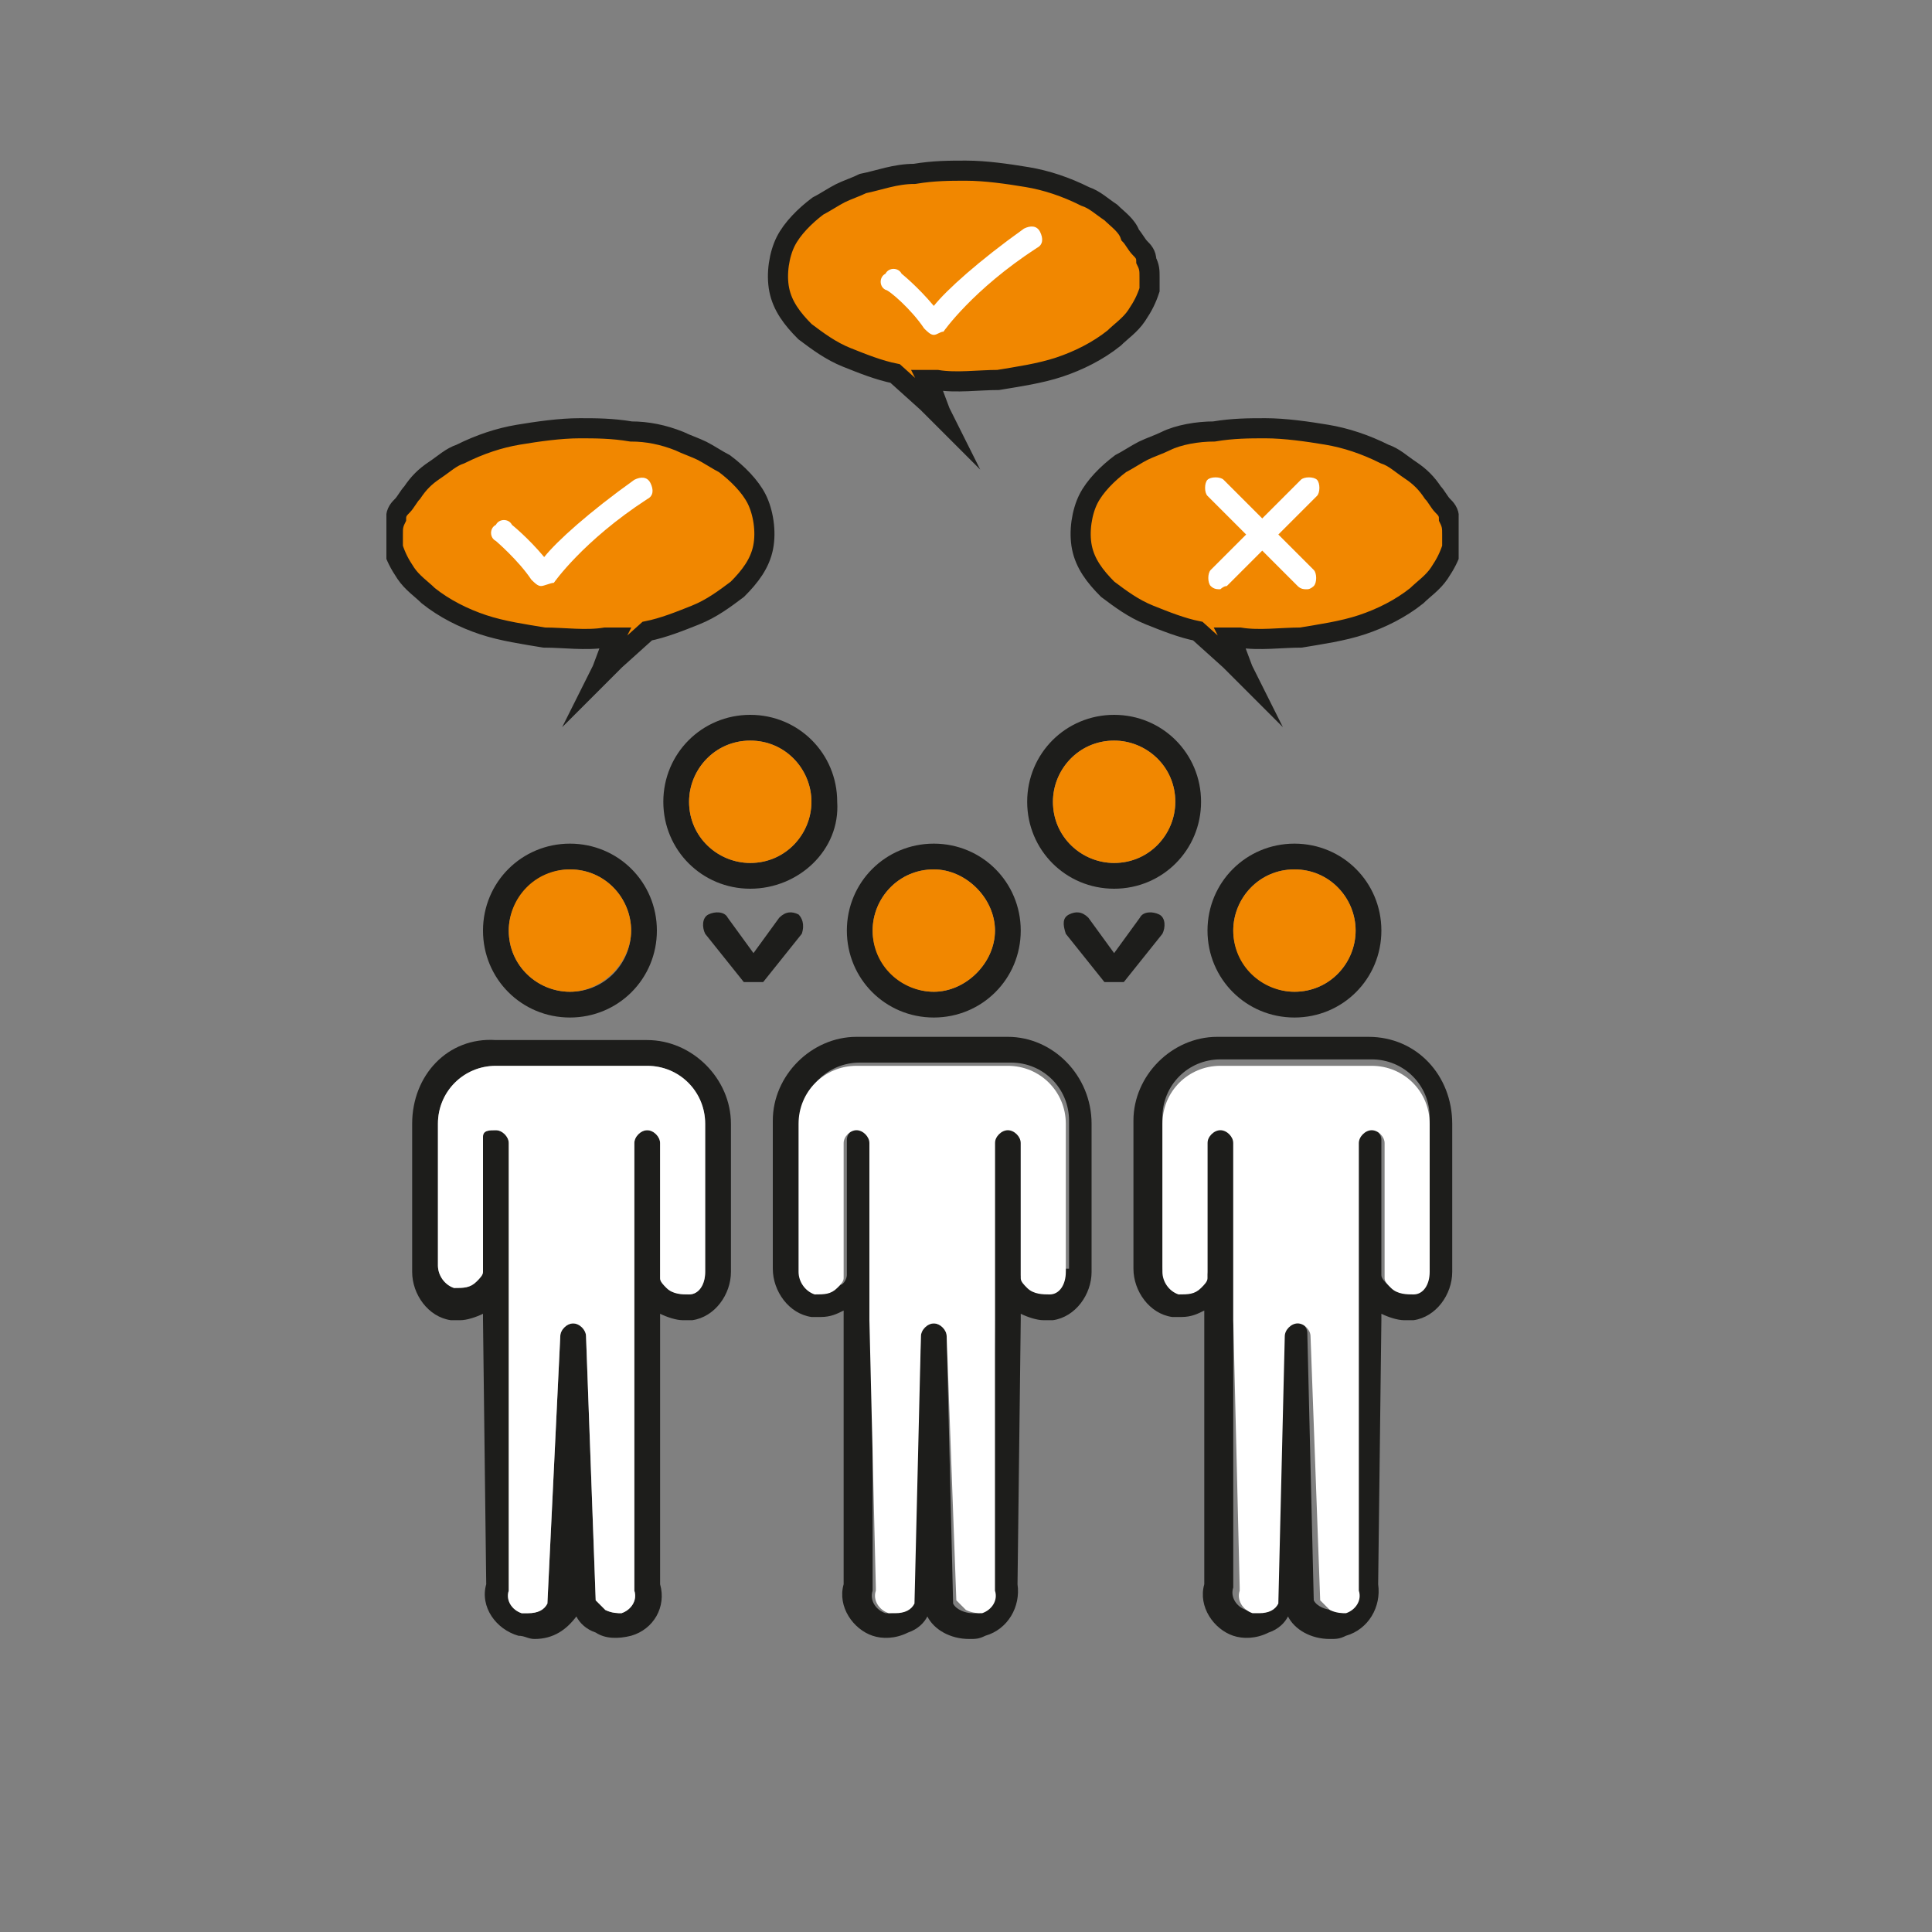 <?xml version="1.0" encoding="utf-8"?>
<!-- Generator: $$$/GeneralStr/196=Adobe Illustrator 27.6.0, SVG Export Plug-In . SVG Version: 6.00 Build 0)  -->
<svg version="1.1" id="Calque_1" xmlns="http://www.w3.org/2000/svg" xmlns:xlink="http://www.w3.org/1999/xlink" x="0px" y="0px"
	 viewBox="0 0 60 60" style="enable-background:new 0 0 60 60;" xml:space="preserve">
<rect x="0" y="0" width="60" height="60" fill="#808080" stroke="none"/>
<style type="text/css">
	.st0{clip-path:url(#SVGID_00000080922261554953129380000011685037415295444613_);fill:#1D1D1B;}
	.st1{clip-path:url(#SVGID_00000080922261554953129380000011685037415295444613_);fill:#FFFFFF;}
	.st2{clip-path:url(#SVGID_00000080922261554953129380000011685037415295444613_);fill:#F18700;}
	
		.st3{clip-path:url(#SVGID_00000080922261554953129380000011685037415295444613_);fill:none;stroke:#1D1D1B;stroke-width:0.625;stroke-miterlimit:10;}
</style>
<g>
	<defs>
		<rect id="SVGID_1_" x="12" y="4.9" width="33.3" height="46"/>
	</defs>
	<clipPath id="SVGID_00000056394073370683585890000001254114381283649959_">
		<use xlink:href="#SVGID_1_"  style="overflow:visible;"/>
	</clipPath>
	<path style="clip-path:url(#SVGID_00000056394073370683585890000001254114381283649959_);fill:#1D1D1B;" d="M40.2,27
		c-1.1,0-1.9,0.9-1.9,1.9s0.9,1.9,1.9,1.9c1.1,0,1.9-0.9,1.9-1.9S41.3,27,40.2,27 M40.2,31.6c-1.5,0-2.7-1.2-2.7-2.7
		c0-1.5,1.2-2.7,2.7-2.7c1.5,0,2.7,1.2,2.7,2.7C42.9,30.4,41.7,31.6,40.2,31.6"/>
	<path style="clip-path:url(#SVGID_00000056394073370683585890000001254114381283649959_);fill:#1D1D1B;" d="M44.3,39.4
		c0,0.4-0.2,0.7-0.5,0.7c-0.2,0.1-0.5,0-0.7-0.2c-0.1-0.1-0.2-0.2-0.2-0.3c0,0,0,0,0,0c0,0,0,0,0,0c0,0,0-0.1,0-0.1l0-4.1
		c0-0.2-0.2-0.4-0.4-0.4s-0.4,0.2-0.4,0.4l0,4.1c0,0,0,0.1,0,0.1c0,0,0,0,0,0c0,0,0,0,0,0c0,0,0,0,0,0c0,0,0,0,0,0V41L42,49.2
		c0,0,0,0.1,0,0.1c0.1,0.3-0.1,0.6-0.4,0.7c-0.1,0-0.2,0-0.2,0c-0.2,0-0.5-0.1-0.6-0.3l-0.2-8.3c0-0.2-0.2-0.4-0.4-0.4h0
		c-0.2,0-0.4,0.2-0.4,0.4l-0.3,8.2c0,0.1-0.1,0.2-0.3,0.3c-0.2,0.1-0.4,0.1-0.5,0.1l0,0c-0.3-0.1-0.5-0.4-0.4-0.7c0,0,0-0.1,0-0.1
		l0-8.3v-1.5l0-4.1c0-0.2-0.2-0.4-0.4-0.4s-0.4,0.2-0.4,0.4l0,4.1c0,0,0,0.1,0,0.1c0,0.1-0.1,0.3-0.2,0.3c-0.2,0.2-0.4,0.2-0.7,0.2
		c-0.3-0.1-0.5-0.4-0.5-0.7v-4.6c0-1,0.8-1.8,1.8-1.8h4.7c1,0,1.8,0.8,1.8,1.8V39.4z M42.5,32.2L42.5,32.2h-4.7
		c-1.4,0-2.6,1.2-2.6,2.6v4.6c0,0.7,0.5,1.4,1.2,1.5c0.1,0,0.2,0,0.3,0c0.3,0,0.5-0.1,0.7-0.2V41l0,8.2c-0.2,0.7,0.3,1.4,0.9,1.6
		l0,0c0.3,0.1,0.7,0.1,1.1-0.1c0.3-0.1,0.5-0.3,0.6-0.5c0.2,0.4,0.7,0.7,1.3,0.7c0.2,0,0.3,0,0.5-0.1c0.7-0.2,1.1-0.9,1-1.6l0.1-8.2
		v-0.2c0.2,0.1,0.5,0.2,0.7,0.2c0.1,0,0.2,0,0.3,0c0.7-0.1,1.2-0.8,1.2-1.5v-4.6C45.1,33.4,44,32.2,42.5,32.2"/>
	<path style="clip-path:url(#SVGID_00000056394073370683585890000001254114381283649959_);fill:#1D1D1B;" d="M29,27
		c-1.1,0-1.9,0.9-1.9,1.9s0.9,1.9,1.9,1.9s1.9-0.9,1.9-1.9S30,27,29,27 M29,31.6c-1.5,0-2.7-1.2-2.7-2.7c0-1.5,1.2-2.7,2.7-2.7
		s2.7,1.2,2.7,2.7C31.7,30.4,30.5,31.6,29,31.6"/>
	<path style="clip-path:url(#SVGID_00000056394073370683585890000001254114381283649959_);fill:#1D1D1B;" d="M33.1,39.4
		c0,0.4-0.2,0.7-0.5,0.7c-0.2,0.1-0.5,0-0.7-0.2c-0.1-0.1-0.2-0.2-0.2-0.3c0,0,0,0,0,0c0,0,0,0,0,0c0,0,0-0.1,0-0.1l0-4.1
		c0-0.2-0.2-0.4-0.4-0.4s-0.4,0.2-0.4,0.4l0,4.1c0,0,0,0.1,0,0.1c0,0,0,0,0,0c0,0,0,0,0,0c0,0,0,0,0,0c0,0,0,0,0,0V41l-0.1,8.3
		c0,0,0,0.1,0,0.1c0.1,0.3-0.1,0.6-0.4,0.7c-0.1,0-0.2,0-0.2,0c-0.2,0-0.5-0.1-0.6-0.3l-0.2-8.3c0-0.2-0.2-0.4-0.4-0.4h0
		c-0.2,0-0.4,0.2-0.4,0.4l-0.3,8.2c0,0.1-0.1,0.2-0.3,0.3c-0.2,0.1-0.4,0.1-0.5,0.1l0,0c-0.3-0.1-0.5-0.4-0.4-0.7c0,0,0-0.1,0-0.1
		l0-8.3v-1.5l0-4.1c0-0.2-0.2-0.4-0.4-0.4s-0.4,0.2-0.4,0.4l0,4.1c0,0,0,0.1,0,0.1c0,0.1-0.1,0.3-0.2,0.3c-0.2,0.2-0.4,0.2-0.7,0.2
		c-0.3-0.1-0.5-0.4-0.5-0.7v-4.6c0-1,0.8-1.8,1.8-1.8h4.7c1,0,1.8,0.8,1.8,1.8V39.4z M31.3,32.2L31.3,32.2h-4.7
		c-1.4,0-2.6,1.2-2.6,2.6v4.6c0,0.7,0.5,1.4,1.2,1.5c0.1,0,0.2,0,0.3,0c0.3,0,0.5-0.1,0.7-0.2V41l0,8.2c-0.2,0.7,0.3,1.4,0.9,1.6
		l0,0c0.3,0.1,0.7,0.1,1.1-0.1c0.3-0.1,0.5-0.3,0.6-0.5c0.2,0.4,0.7,0.7,1.3,0.7c0.2,0,0.3,0,0.5-0.1c0.7-0.2,1.1-0.9,1-1.6l0.1-8.2
		v-0.2c0.2,0.1,0.5,0.2,0.7,0.2c0.1,0,0.2,0,0.3,0c0.7-0.1,1.2-0.8,1.2-1.5v-4.6C33.9,33.4,32.7,32.2,31.3,32.2"/>
	<path style="clip-path:url(#SVGID_00000056394073370683585890000001254114381283649959_);fill:#1D1D1B;" d="M15.8,28.9
		c0,1.1,0.9,1.9,1.9,1.9c1.1,0,1.9-0.9,1.9-1.9S18.8,27,17.7,27C16.7,27,15.8,27.9,15.8,28.9 M15,28.9c0-1.5,1.2-2.7,2.7-2.7
		c1.5,0,2.7,1.2,2.7,2.7s-1.2,2.7-2.7,2.7C16.2,31.6,15,30.4,15,28.9"/>
	<path style="clip-path:url(#SVGID_00000056394073370683585890000001254114381283649959_);fill:#1D1D1B;" d="M13.6,34.9
		c0-1,0.8-1.8,1.8-1.8h4.7c1,0,1.8,0.8,1.8,1.8v4.6c0,0.4-0.2,0.7-0.5,0.7c-0.2,0-0.5,0-0.7-0.2c-0.1-0.1-0.2-0.2-0.2-0.3
		c0-0.1,0-0.1,0-0.1v0l0-4.1c0-0.2-0.2-0.4-0.4-0.4s-0.4,0.2-0.4,0.4l0,4.1v0V41l0,8.3c0,0,0,0.1,0,0.1c0.1,0.3-0.1,0.6-0.4,0.7l0,0
		c-0.1,0-0.3,0-0.5-0.1c-0.1-0.1-0.2-0.2-0.3-0.3l-0.3-8.2c0-0.2-0.2-0.4-0.4-0.4h0c-0.2,0-0.4,0.2-0.4,0.4L17,49.8
		c-0.1,0.2-0.3,0.3-0.6,0.3c-0.1,0-0.2,0-0.2,0c-0.3-0.1-0.5-0.4-0.4-0.7c0,0,0-0.1,0-0.1L15.8,41v-1.3c0,0,0,0,0,0c0,0,0,0,0,0
		c0,0,0,0,0,0c0,0,0,0,0,0c0,0,0-0.1,0-0.1l0-4.1c0-0.2-0.2-0.4-0.4-0.4S15,35.1,15,35.3l0,4.1c0,0,0,0.1,0,0.1c0,0,0,0,0,0
		c0,0,0,0,0,0c0,0.1-0.1,0.2-0.2,0.3c-0.2,0.2-0.4,0.2-0.7,0.2c-0.3-0.1-0.5-0.4-0.5-0.7V34.9z M12.8,34.9v4.6
		c0,0.7,0.5,1.4,1.2,1.5c0.1,0,0.2,0,0.3,0c0.2,0,0.5-0.1,0.7-0.2V41l0.1,8.2c-0.2,0.7,0.3,1.4,1,1.6c0.2,0,0.3,0.1,0.5,0.1
		c0.6,0,1-0.3,1.3-0.7c0.1,0.2,0.3,0.4,0.6,0.5c0.3,0.2,0.7,0.2,1.1,0.1l0,0c0.7-0.2,1.1-0.9,0.9-1.6l0-8.2v-0.2
		c0.2,0.1,0.5,0.2,0.7,0.2c0.1,0,0.2,0,0.3,0c0.7-0.1,1.2-0.8,1.2-1.5v-4.6c0-1.4-1.2-2.6-2.6-2.6h-4.7h0
		C13.9,32.2,12.8,33.4,12.8,34.9"/>
	<path style="clip-path:url(#SVGID_00000056394073370683585890000001254114381283649959_);fill:#1D1D1B;" d="M23.3,23
		c-1.1,0-1.9,0.9-1.9,1.9c0,1.1,0.9,1.9,1.9,1.9c1.1,0,1.9-0.9,1.9-1.9C25.2,23.9,24.4,23,23.3,23 M23.3,27.6
		c-1.5,0-2.7-1.2-2.7-2.7c0-1.5,1.2-2.7,2.7-2.7c1.5,0,2.7,1.2,2.7,2.7C26.1,26.4,24.8,27.6,23.3,27.6"/>
	<path style="clip-path:url(#SVGID_00000056394073370683585890000001254114381283649959_);fill:#1D1D1B;" d="M24.8,28.4
		c-0.2-0.1-0.4-0.1-0.6,0.1l-0.8,1.1l-0.8-1.1c-0.1-0.2-0.4-0.2-0.6-0.1c-0.2,0.1-0.2,0.4-0.1,0.6l1.2,1.5c0,0,0,0,0,0c0,0,0,0,0,0
		c0,0,0,0,0,0c0,0,0,0,0,0c0,0,0,0,0.1,0c0,0,0,0,0,0c0,0,0,0,0.1,0c0,0,0,0,0,0c0,0,0.1,0,0.1,0h0c0,0,0.1,0,0.1,0c0,0,0,0,0,0
		c0,0,0,0,0.1,0c0,0,0,0,0,0c0,0,0,0,0.1,0c0,0,0,0,0,0c0,0,0,0,0,0c0,0,0,0,0,0c0,0,0,0,0,0l1.2-1.5C25,28.7,24.9,28.5,24.8,28.4"
		/>
	<path style="clip-path:url(#SVGID_00000056394073370683585890000001254114381283649959_);fill:#1D1D1B;" d="M32.7,24.9
		c0,1.1,0.9,1.9,1.9,1.9c1.1,0,1.9-0.9,1.9-1.9c0-1.1-0.9-1.9-1.9-1.9C33.5,23,32.7,23.9,32.7,24.9 M31.9,24.9
		c0-1.5,1.2-2.7,2.7-2.7c1.5,0,2.7,1.2,2.7,2.7s-1.2,2.7-2.7,2.7C33.1,27.6,31.9,26.4,31.9,24.9"/>
	<path style="clip-path:url(#SVGID_00000056394073370683585890000001254114381283649959_);fill:#1D1D1B;" d="M33.2,28.4
		c0.2-0.1,0.4-0.1,0.6,0.1l0.8,1.1l0.8-1.1c0.1-0.2,0.4-0.2,0.6-0.1c0.2,0.1,0.2,0.4,0.1,0.6l-1.2,1.5c0,0,0,0,0,0c0,0,0,0,0,0
		c0,0,0,0,0,0c0,0,0,0,0,0c0,0,0,0-0.1,0c0,0,0,0,0,0c0,0,0,0-0.1,0c0,0,0,0,0,0c0,0-0.1,0-0.1,0c0,0,0,0,0,0c0,0-0.1,0-0.1,0
		c0,0,0,0,0,0c0,0,0,0-0.1,0c0,0,0,0,0,0c0,0,0,0-0.1,0c0,0,0,0,0,0c0,0,0,0,0,0c0,0,0,0,0,0c0,0,0,0,0,0l-1.2-1.5
		C33,28.7,33,28.5,33.2,28.4"/>
	<path style="clip-path:url(#SVGID_00000056394073370683585890000001254114381283649959_);fill:#FFFFFF;" d="M13.6,34.9
		c0-1,0.8-1.8,1.8-1.8h4.7c1,0,1.8,0.8,1.8,1.8v4.6c0,0.4-0.2,0.7-0.5,0.7c-0.2,0-0.5,0-0.7-0.2c-0.1-0.1-0.2-0.2-0.2-0.3
		c0-0.1,0-0.1,0-0.1v0l0-4.1c0-0.2-0.2-0.4-0.4-0.4s-0.4,0.2-0.4,0.4l0,4.1v0V41l0,8.3c0,0,0,0.1,0,0.1c0.1,0.3-0.1,0.6-0.4,0.7l0,0
		c-0.1,0-0.3,0-0.5-0.1c-0.1-0.1-0.2-0.2-0.3-0.3l-0.3-8.2c0-0.2-0.2-0.4-0.4-0.4h0c-0.2,0-0.4,0.2-0.4,0.4L17,49.8
		c-0.1,0.2-0.3,0.3-0.6,0.3c-0.1,0-0.2,0-0.2,0c-0.3-0.1-0.5-0.4-0.4-0.7c0,0,0-0.1,0-0.1L15.8,41v-1.3c0,0,0,0,0,0c0,0,0,0,0,0
		c0,0,0,0,0,0c0,0,0,0,0,0c0,0,0-0.1,0-0.1l0-4.1c0-0.2-0.2-0.4-0.4-0.4S15,35.1,15,35.3l0,4.1c0,0,0,0.1,0,0.1c0,0,0,0,0,0
		c0,0,0,0,0,0c0,0.1-0.1,0.2-0.2,0.3c-0.2,0.2-0.4,0.2-0.7,0.2c-0.3-0.1-0.5-0.4-0.5-0.7V34.9z"/>
	<path style="clip-path:url(#SVGID_00000056394073370683585890000001254114381283649959_);fill:#FFFFFF;" d="M24.8,34.9
		c0-1,0.8-1.8,1.8-1.8h4.7c1,0,1.8,0.8,1.8,1.8v4.6c0,0.4-0.2,0.7-0.5,0.7c-0.2,0-0.5,0-0.7-0.2c-0.1-0.1-0.2-0.2-0.2-0.3
		c0-0.1,0-0.1,0-0.1v0l0-4.1c0-0.2-0.2-0.4-0.4-0.4c-0.2,0-0.4,0.2-0.4,0.4l0,4.1v0V41l0,8.3c0,0,0,0.1,0,0.1
		c0.1,0.3-0.1,0.6-0.4,0.7l0,0c-0.1,0-0.3,0-0.5-0.1c-0.1-0.1-0.2-0.2-0.3-0.3l-0.3-8.2c0-0.2-0.2-0.4-0.4-0.4h0
		c-0.2,0-0.4,0.2-0.4,0.4l-0.2,8.3c-0.1,0.2-0.3,0.3-0.6,0.3c-0.1,0-0.2,0-0.2,0c-0.3-0.1-0.5-0.4-0.4-0.7c0,0,0-0.1,0-0.1L27,41
		v-1.3c0,0,0,0,0,0c0,0,0,0,0,0c0,0,0,0,0,0c0,0,0,0,0,0c0,0,0-0.1,0-0.1l0-4.1c0-0.2-0.2-0.4-0.4-0.4c-0.2,0-0.4,0.2-0.4,0.4l0,4.1
		c0,0,0,0.1,0,0.1c0,0,0,0,0,0c0,0,0,0,0,0c0,0.1-0.1,0.2-0.2,0.3c-0.2,0.2-0.4,0.2-0.7,0.2c-0.3-0.1-0.5-0.4-0.5-0.7V34.9z"/>
	<path style="clip-path:url(#SVGID_00000056394073370683585890000001254114381283649959_);fill:#FFFFFF;" d="M36.1,34.9
		c0-1,0.8-1.8,1.8-1.8h4.7c1,0,1.8,0.8,1.8,1.8v4.6c0,0.4-0.2,0.7-0.5,0.7c-0.2,0-0.5,0-0.7-0.2c-0.1-0.1-0.2-0.2-0.2-0.3
		c0-0.1,0-0.1,0-0.1v0l0-4.1c0-0.2-0.2-0.4-0.4-0.4c-0.2,0-0.4,0.2-0.4,0.4l0,4.1v0V41l0,8.3c0,0,0,0.1,0,0.1
		c0.1,0.3-0.1,0.6-0.4,0.7l0,0c-0.1,0-0.3,0-0.5-0.1c-0.1-0.1-0.2-0.2-0.3-0.3l-0.3-8.2c0-0.2-0.2-0.4-0.4-0.4h0
		c-0.2,0-0.4,0.2-0.4,0.4l-0.2,8.3c-0.1,0.2-0.3,0.3-0.6,0.3c-0.1,0-0.2,0-0.2,0c-0.3-0.1-0.5-0.4-0.4-0.7c0,0,0-0.1,0-0.1L38.3,41
		v-1.3c0,0,0,0,0,0c0,0,0,0,0,0c0,0,0,0,0,0c0,0,0,0,0,0c0,0,0-0.1,0-0.1l0-4.1c0-0.2-0.2-0.4-0.4-0.4s-0.4,0.2-0.4,0.4l0,4.1
		c0,0,0,0.1,0,0.1c0,0,0,0,0,0c0,0,0,0,0,0c0,0.1-0.1,0.2-0.2,0.3c-0.2,0.2-0.4,0.2-0.7,0.2c-0.3-0.1-0.5-0.4-0.5-0.7V34.9z"/>
	<path style="clip-path:url(#SVGID_00000056394073370683585890000001254114381283649959_);fill:#F18700;" d="M29,27
		c-1.1,0-1.9,0.9-1.9,1.9c0,1.1,0.9,1.9,1.9,1.9s1.9-0.9,1.9-1.9C30.9,27.9,30,27,29,27"/>
	<path style="clip-path:url(#SVGID_00000056394073370683585890000001254114381283649959_);fill:#F18700;" d="M15.8,28.9
		c0,1.1,0.9,1.9,1.9,1.9s1.9-0.9,1.9-1.9S18.8,27,17.7,27S15.8,27.9,15.8,28.9"/>
	<path style="clip-path:url(#SVGID_00000056394073370683585890000001254114381283649959_);fill:#F18700;" d="M40.2,27
		c-1.1,0-1.9,0.9-1.9,1.9c0,1.1,0.9,1.9,1.9,1.9c1.1,0,1.9-0.9,1.9-1.9C42.1,27.9,41.3,27,40.2,27"/>
	<path style="clip-path:url(#SVGID_00000056394073370683585890000001254114381283649959_);fill:#F18700;" d="M32.7,24.9
		c0,1.1,0.9,1.9,1.9,1.9c1.1,0,1.9-0.9,1.9-1.9c0-1.1-0.9-1.9-1.9-1.9C33.5,23,32.7,23.9,32.7,24.9"/>
	<path style="clip-path:url(#SVGID_00000056394073370683585890000001254114381283649959_);fill:#F18700;" d="M23.3,23
		c-1.1,0-1.9,0.9-1.9,1.9c0,1.1,0.9,1.9,1.9,1.9c1.1,0,1.9-0.9,1.9-1.9C25.2,23.9,24.4,23,23.3,23"/>
	<path style="clip-path:url(#SVGID_00000056394073370683585890000001254114381283649959_);fill:#F18700;" d="M21.1,13.7
		c0.2,0.1,0.5,0.2,0.7,0.3c0.2,0.1,0.5,0.3,0.7,0.4c0.4,0.3,0.8,0.7,1,1.1c0.2,0.4,0.3,1,0.2,1.5c-0.1,0.5-0.4,0.9-0.8,1.3
		c-0.4,0.3-0.8,0.6-1.3,0.8c-0.5,0.2-1,0.4-1.5,0.5l0,0l0,0l-1,0.9L18.6,21l0.1-0.2L19,20l0.1-0.2l-0.3,0c-0.6,0.1-1.3,0-1.9,0
		c-0.6-0.1-1.3-0.2-1.9-0.4c-0.6-0.2-1.2-0.5-1.7-0.9c-0.2-0.2-0.5-0.4-0.7-0.7c-0.2-0.3-0.3-0.5-0.4-0.8c0-0.1,0-0.2,0-0.2
		c0-0.1,0-0.2,0-0.2c0-0.2,0-0.3,0.1-0.5c0-0.2,0.1-0.3,0.2-0.4c0.1-0.1,0.2-0.3,0.3-0.4c0.2-0.3,0.4-0.5,0.7-0.7
		c0.3-0.2,0.5-0.4,0.8-0.5c0.6-0.3,1.2-0.5,1.8-0.6c0.6-0.1,1.3-0.2,1.9-0.2c0.5,0,1,0,1.6,0.1C20.1,13.4,20.6,13.5,21.1,13.7"/>
	
		<path style="clip-path:url(#SVGID_00000056394073370683585890000001254114381283649959_);fill:none;stroke:#1D1D1B;stroke-width:0.625;stroke-miterlimit:10;" d="
		M21.1,13.7c0.2,0.1,0.5,0.2,0.7,0.3c0.2,0.1,0.5,0.3,0.7,0.4c0.4,0.3,0.8,0.7,1,1.1c0.2,0.4,0.3,1,0.2,1.5
		c-0.1,0.5-0.4,0.9-0.8,1.3c-0.4,0.3-0.8,0.6-1.3,0.8c-0.5,0.2-1,0.4-1.5,0.5l0,0l0,0l-1,0.9L18.6,21l0.1-0.2L19,20l0.1-0.2l-0.3,0
		c-0.6,0.1-1.3,0-1.9,0c-0.6-0.1-1.3-0.2-1.9-0.4c-0.6-0.2-1.2-0.5-1.7-0.9c-0.2-0.2-0.5-0.4-0.7-0.7c-0.2-0.3-0.3-0.5-0.4-0.8
		c0-0.1,0-0.2,0-0.2c0-0.1,0-0.2,0-0.2c0-0.2,0-0.3,0.1-0.5c0-0.2,0.1-0.3,0.2-0.4c0.1-0.1,0.2-0.3,0.3-0.4c0.2-0.3,0.4-0.5,0.7-0.7
		c0.3-0.2,0.5-0.4,0.8-0.5c0.6-0.3,1.2-0.5,1.8-0.6c0.6-0.1,1.3-0.2,1.9-0.2c0.5,0,1,0,1.6,0.1C20.1,13.4,20.6,13.5,21.1,13.7z"/>
	<path style="clip-path:url(#SVGID_00000056394073370683585890000001254114381283649959_);fill:#F18700;" d="M26.8,5.7
		c-0.2,0.1-0.5,0.2-0.7,0.3c-0.2,0.1-0.5,0.3-0.7,0.4c-0.4,0.3-0.8,0.7-1,1.1c-0.2,0.4-0.3,1-0.2,1.5c0.1,0.5,0.4,0.9,0.8,1.3
		c0.4,0.3,0.8,0.6,1.3,0.8c0.5,0.2,1,0.4,1.5,0.5l0,0l0,0l1,0.9l0.5,0.5l-0.1-0.2L28.9,12l-0.1-0.2l0.3,0c0.6,0.1,1.3,0,1.9,0
		c0.6-0.1,1.3-0.2,1.9-0.4c0.6-0.2,1.2-0.5,1.7-0.9c0.2-0.2,0.5-0.4,0.7-0.7c0.2-0.3,0.3-0.5,0.4-0.8c0-0.1,0-0.2,0-0.2
		c0-0.1,0-0.2,0-0.2c0-0.2,0-0.3-0.1-0.5c0-0.2-0.1-0.3-0.2-0.4c-0.1-0.1-0.2-0.3-0.3-0.4C35,7,34.7,6.8,34.5,6.6
		c-0.3-0.2-0.5-0.4-0.8-0.5c-0.6-0.3-1.2-0.5-1.8-0.6c-0.6-0.1-1.3-0.2-1.9-0.2c-0.5,0-1,0-1.6,0.1C27.8,5.4,27.3,5.6,26.8,5.7"/>
	
		<path style="clip-path:url(#SVGID_00000056394073370683585890000001254114381283649959_);fill:none;stroke:#1D1D1B;stroke-width:0.625;stroke-miterlimit:10;" d="
		M26.8,5.7c-0.2,0.1-0.5,0.2-0.7,0.3c-0.2,0.1-0.5,0.3-0.7,0.4c-0.4,0.3-0.8,0.7-1,1.1c-0.2,0.4-0.3,1-0.2,1.5
		c0.1,0.5,0.4,0.9,0.8,1.3c0.4,0.3,0.8,0.6,1.3,0.8c0.5,0.2,1,0.4,1.5,0.5l0,0l0,0l1,0.9l0.5,0.5l-0.1-0.2L28.9,12l-0.1-0.2l0.3,0
		c0.6,0.1,1.3,0,1.9,0c0.6-0.1,1.3-0.2,1.9-0.4c0.6-0.2,1.2-0.5,1.7-0.9c0.2-0.2,0.5-0.4,0.7-0.7c0.2-0.3,0.3-0.5,0.4-0.8
		c0-0.1,0-0.2,0-0.2c0-0.1,0-0.2,0-0.2c0-0.2,0-0.3-0.1-0.5c0-0.2-0.1-0.3-0.2-0.4c-0.1-0.1-0.2-0.3-0.3-0.4C35,7,34.7,6.8,34.5,6.6
		c-0.3-0.2-0.5-0.4-0.8-0.5c-0.6-0.3-1.2-0.5-1.8-0.6c-0.6-0.1-1.3-0.2-1.9-0.2c-0.5,0-1,0-1.6,0.1C27.8,5.4,27.3,5.6,26.8,5.7z"/>
	<path style="clip-path:url(#SVGID_00000056394073370683585890000001254114381283649959_);fill:#F18700;" d="M36.2,13.7
		c-0.2,0.1-0.5,0.2-0.7,0.3c-0.2,0.1-0.5,0.3-0.7,0.4c-0.4,0.3-0.8,0.7-1,1.1c-0.2,0.4-0.3,1-0.2,1.5c0.1,0.5,0.4,0.9,0.8,1.3
		c0.4,0.3,0.8,0.6,1.3,0.8c0.5,0.2,1,0.4,1.5,0.5l0,0l0,0l1,0.9l0.5,0.5l-0.1-0.2L38.3,20l-0.1-0.2l0.3,0c0.6,0.1,1.3,0,1.9,0
		c0.6-0.1,1.3-0.2,1.9-0.4c0.6-0.2,1.2-0.5,1.7-0.9c0.2-0.2,0.5-0.4,0.7-0.7c0.2-0.3,0.3-0.5,0.4-0.8c0-0.1,0-0.2,0-0.2
		c0-0.1,0-0.2,0-0.2c0-0.2,0-0.3-0.1-0.5c0-0.2-0.1-0.3-0.2-0.4c-0.1-0.1-0.2-0.3-0.3-0.4c-0.2-0.3-0.4-0.5-0.7-0.7
		c-0.3-0.2-0.5-0.4-0.8-0.5c-0.6-0.3-1.2-0.5-1.8-0.6c-0.6-0.1-1.3-0.2-1.9-0.2c-0.5,0-1,0-1.6,0.1C37.2,13.4,36.6,13.5,36.2,13.7"
		/>
	
		<path style="clip-path:url(#SVGID_00000056394073370683585890000001254114381283649959_);fill:none;stroke:#1D1D1B;stroke-width:0.625;stroke-miterlimit:10;" d="
		M36.2,13.7c-0.2,0.1-0.5,0.2-0.7,0.3c-0.2,0.1-0.5,0.3-0.7,0.4c-0.4,0.3-0.8,0.7-1,1.1c-0.2,0.4-0.3,1-0.2,1.5
		c0.1,0.5,0.4,0.9,0.8,1.3c0.4,0.3,0.8,0.6,1.3,0.8c0.5,0.2,1,0.4,1.5,0.5l0,0l0,0l1,0.9l0.5,0.5l-0.1-0.2L38.3,20l-0.1-0.2l0.3,0
		c0.6,0.1,1.3,0,1.9,0c0.6-0.1,1.3-0.2,1.9-0.4c0.6-0.2,1.2-0.5,1.7-0.9c0.2-0.2,0.5-0.4,0.7-0.7c0.2-0.3,0.3-0.5,0.4-0.8
		c0-0.1,0-0.2,0-0.2c0-0.1,0-0.2,0-0.2c0-0.2,0-0.3-0.1-0.5c0-0.2-0.1-0.3-0.2-0.4c-0.1-0.1-0.2-0.3-0.3-0.4
		c-0.2-0.3-0.4-0.5-0.7-0.7c-0.3-0.2-0.5-0.4-0.8-0.5c-0.6-0.3-1.2-0.5-1.8-0.6c-0.6-0.1-1.3-0.2-1.9-0.2c-0.5,0-1,0-1.6,0.1
		C37.2,13.4,36.6,13.5,36.2,13.7z"/>
	<path style="clip-path:url(#SVGID_00000056394073370683585890000001254114381283649959_);fill:#FFFFFF;" d="M16.8,18.2
		C16.8,18.2,16.8,18.2,16.8,18.2c-0.1,0-0.2-0.1-0.3-0.2c-0.4-0.6-1.1-1.2-1.1-1.2c-0.2-0.1-0.2-0.4,0-0.5c0.1-0.2,0.4-0.2,0.5,0
		c0,0,0.5,0.4,1,1c0.4-0.5,1.4-1.4,2.8-2.4c0.2-0.1,0.4-0.1,0.5,0.1c0.1,0.2,0.1,0.4-0.1,0.5c-2,1.3-2.9,2.6-2.9,2.6
		C17.1,18.1,16.9,18.2,16.8,18.2"/>
	<path style="clip-path:url(#SVGID_00000056394073370683585890000001254114381283649959_);fill:#FFFFFF;" d="M29,10.4
		C29,10.4,29,10.4,29,10.4c-0.1,0-0.2-0.1-0.3-0.2C28.3,9.6,27.6,9,27.5,9c-0.2-0.1-0.2-0.4,0-0.5c0.1-0.2,0.4-0.2,0.5,0
		c0,0,0.5,0.4,1,1c0.4-0.5,1.4-1.4,2.8-2.4C32,7,32.2,7,32.3,7.2c0.1,0.2,0.1,0.4-0.1,0.5c-2,1.3-2.9,2.6-2.9,2.6
		C29.2,10.3,29.1,10.4,29,10.4"/>
	<path style="clip-path:url(#SVGID_00000056394073370683585890000001254114381283649959_);fill:#FFFFFF;" d="M40.6,18.3
		c-0.1,0-0.2,0-0.3-0.1l-2.8-2.8c-0.1-0.1-0.1-0.4,0-0.5c0.1-0.1,0.4-0.1,0.5,0l2.8,2.8c0.1,0.1,0.1,0.4,0,0.5
		C40.8,18.2,40.7,18.3,40.6,18.3"/>
	<path style="clip-path:url(#SVGID_00000056394073370683585890000001254114381283649959_);fill:#FFFFFF;" d="M37.9,18.3
		c-0.1,0-0.2,0-0.3-0.1c-0.1-0.1-0.1-0.4,0-0.5l2.8-2.8c0.1-0.1,0.4-0.1,0.5,0c0.1,0.1,0.1,0.4,0,0.5l-2.8,2.8
		C38,18.2,37.9,18.3,37.9,18.3"/>
</g>
</svg>
